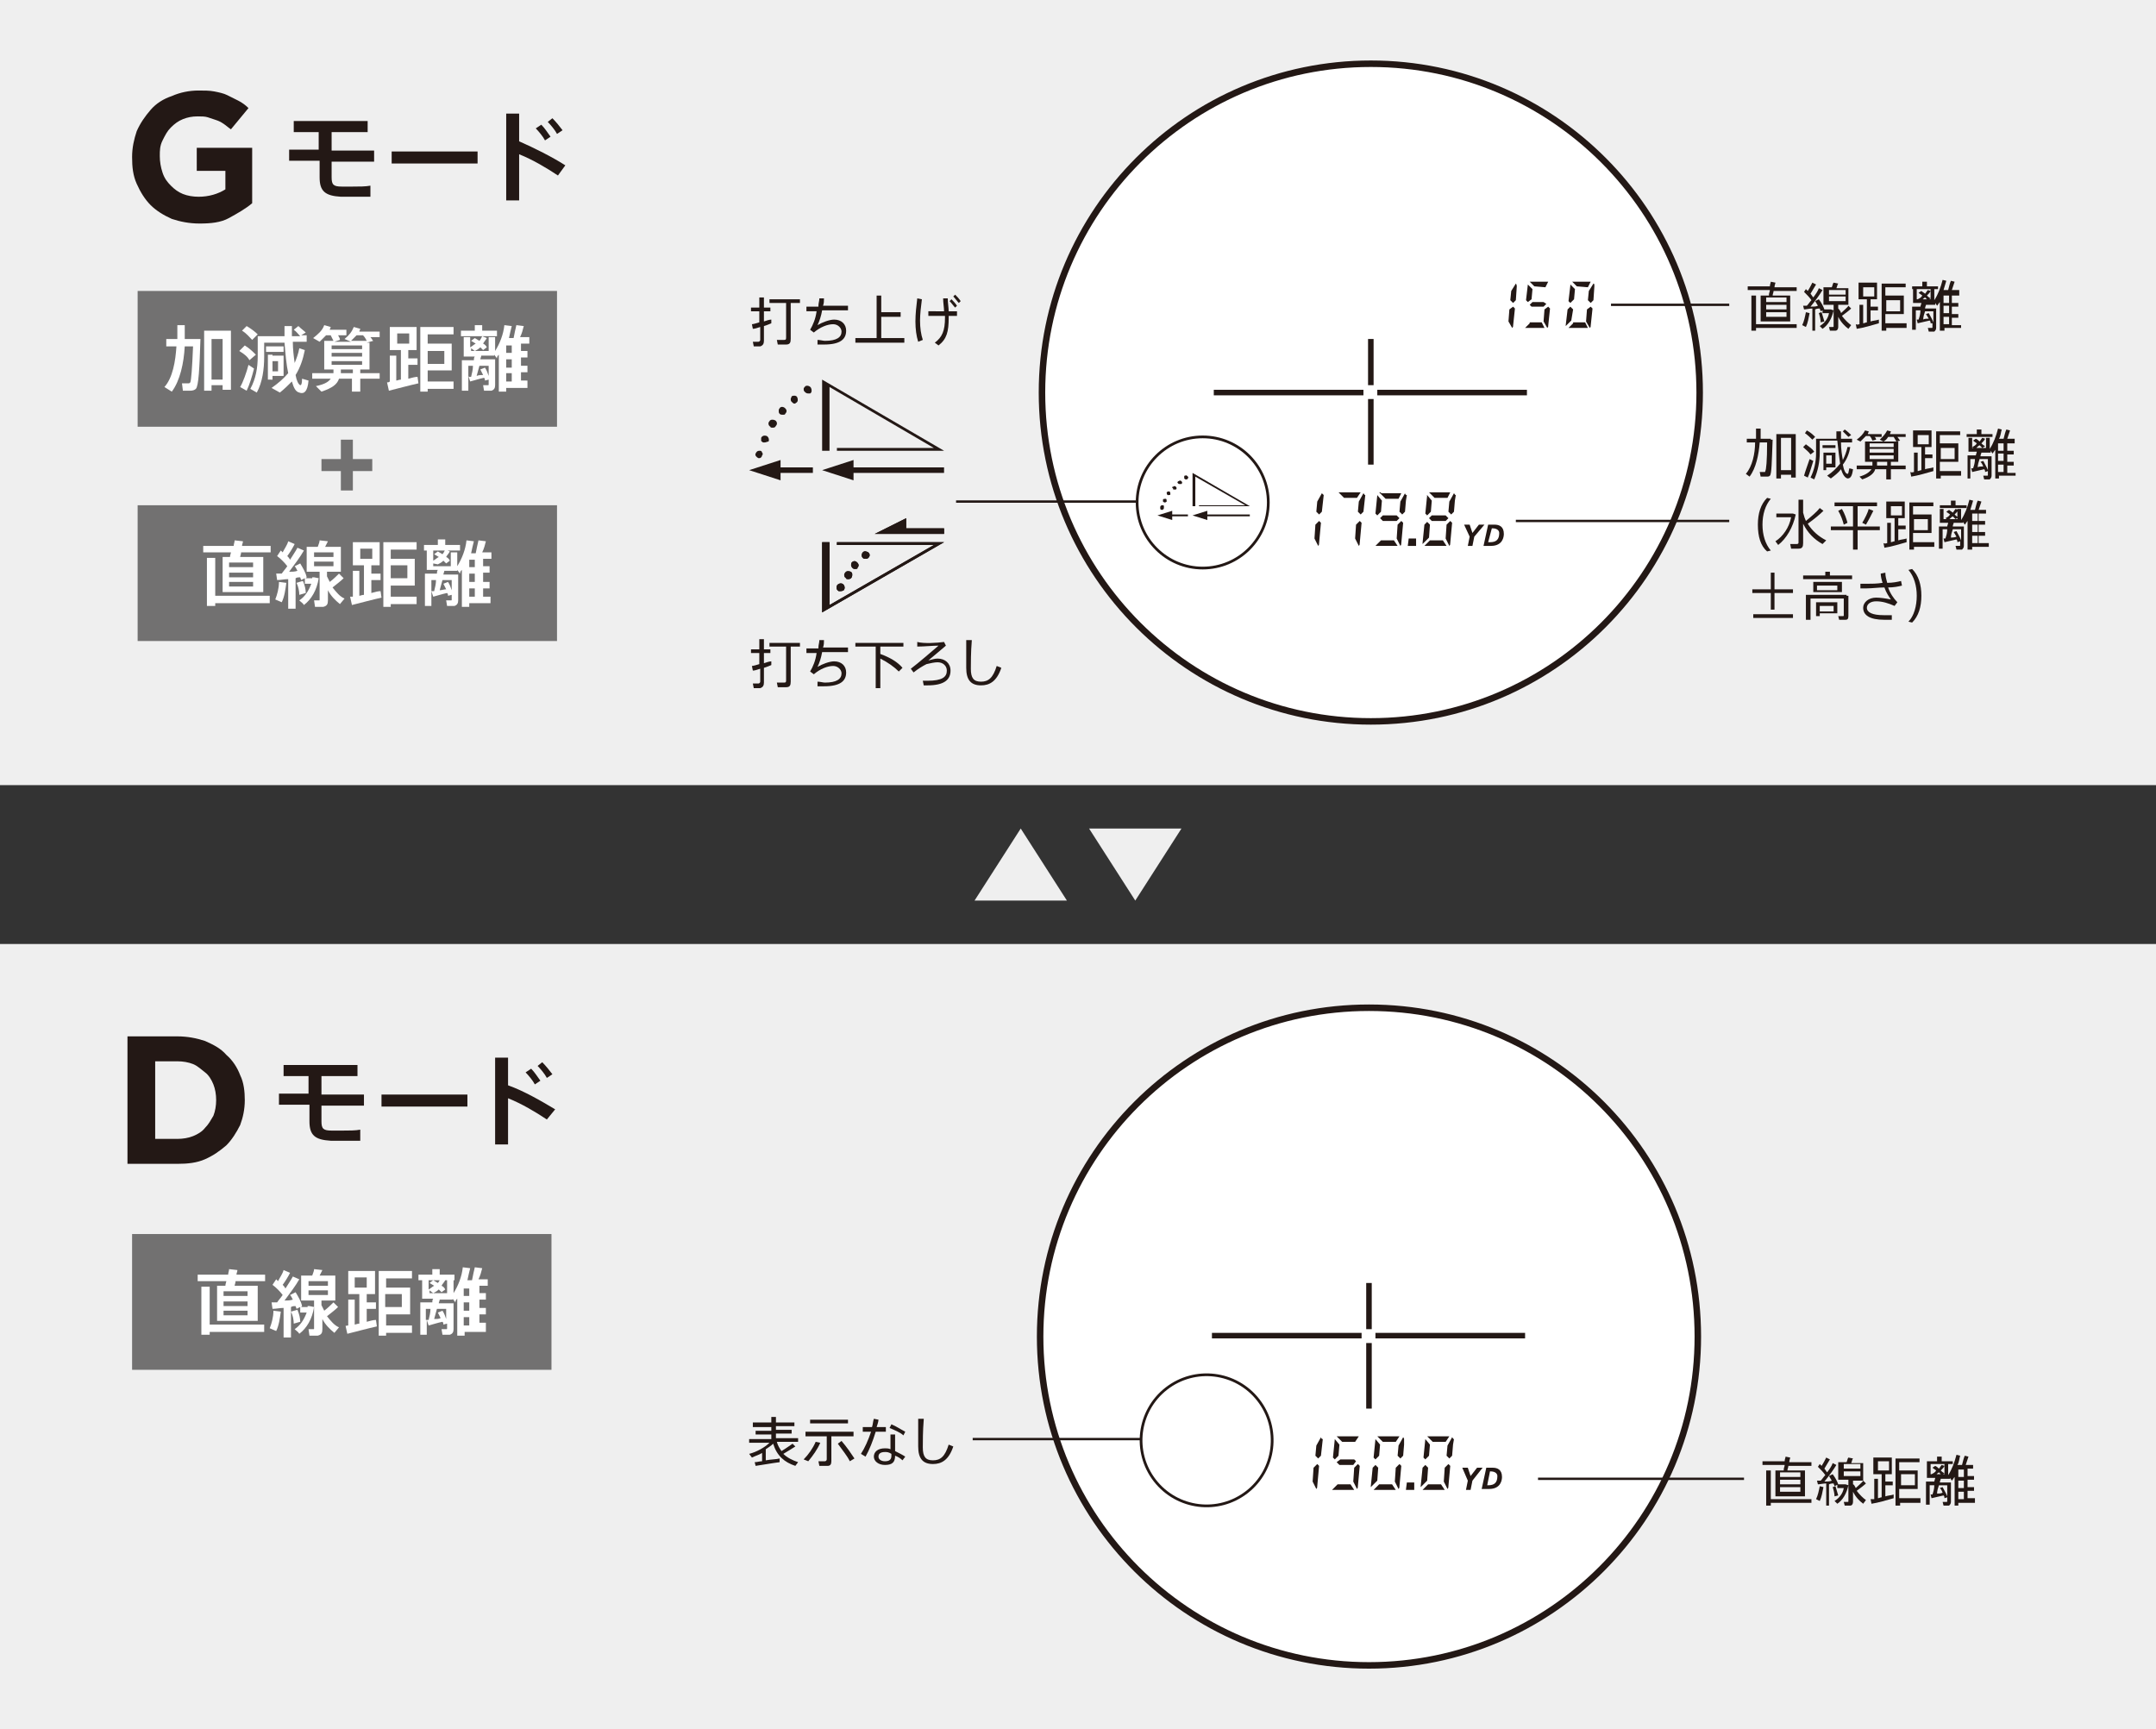 <?xml version="1.0" encoding="utf-8"?>
<!-- Generator: Adobe Illustrator 24.1.0, SVG Export Plug-In . SVG Version: 6.00 Build 0)  -->
<svg version="1.1" id="レイヤー_1" xmlns="http://www.w3.org/2000/svg" xmlns:xlink="http://www.w3.org/1999/xlink" x="0px"
	 y="0px" viewBox="0 0 233.4 187.2" style="enable-background:new 0 0 233.4 187.2;" xml:space="preserve">
<rect x="0" y="0" width="233.4" height="187.2" fill="#333333" stroke="none"/>
<style type="text/css">
	.st0{fill:#EFEFEF;}
	.st1{fill:#231815;}
	.st2{fill:#727171;}
	.st3{fill:#FFFFFF;}
	.st4{fill:none;stroke:#231815;stroke-width:0.703;}
	.st5{fill:none;stroke:#231815;stroke-width:0.256;}
	.st6{fill:none;stroke:#231815;stroke-width:0.295;}
</style>
<g>
	<polygon class="st0" points="110.5,89.7 105.5,97.5 115.5,97.5 	"/>
	<polygon class="st0" points="122.9,97.5 117.9,89.7 127.9,89.7 	"/>
</g>
<g>
	<rect y="102.2" class="st0" width="233.4" height="85"/>
	<g>
		<path class="st1" d="M13.8,112.2h5.4c1.1,0,2.1,0.2,3,0.5c0.9,0.4,1.7,0.8,2.3,1.5c0.7,0.6,1.2,1.4,1.5,2.2
			c0.4,0.8,0.5,1.8,0.5,2.7v0c0,1-0.2,1.9-0.5,2.7c-0.4,0.8-0.9,1.6-1.5,2.2c-0.7,0.6-1.4,1.1-2.3,1.5c-0.9,0.4-1.9,0.5-3,0.5h-5.4
			V112.2z M19.2,123.3c0.6,0,1.2-0.1,1.7-0.3s1-0.5,1.3-0.9c0.4-0.4,0.6-0.8,0.9-1.3c0.2-0.5,0.3-1.1,0.3-1.7v0
			c0-0.6-0.1-1.2-0.3-1.7c-0.2-0.5-0.5-1-0.9-1.3s-0.8-0.7-1.3-0.9s-1.1-0.3-1.7-0.3h-2.4v8.4H19.2z"/>
	</g>
	<g>
		<path class="st1" d="M33.4,118.5v-2h-2.7v-1.2h8v1.2h-3.9v2h4.6v1.2h-4.6v1.7c0,0.8,0.2,1,1.1,1c0.2,0,0.7,0,1.2,0
			c0.7,0,1.4,0,1.9-0.1v1.2c-0.5,0-1.3,0-2,0c-0.5,0-0.9,0-1.2,0c-1.7-0.1-2.3-0.6-2.3-2.1v0v-1.8h-3.3v-1.2H33.4z"/>
		<path class="st1" d="M50.6,118.5v1.3h-9.3v-1.3H50.6z"/>
		<path class="st1" d="M60.1,120.1l-0.9,1.1c-1.2-0.8-2.7-1.7-4.2-2.3v5h-1.4v-9.4H55v3C56.7,118.1,58.6,119.2,60.1,120.1z
			 M57.5,115.7c0.4,0.4,0.7,0.9,1,1.3l-0.6,0.4c-0.2-0.4-0.7-1-1-1.3L57.5,115.7z M58.7,115c0.4,0.4,0.8,0.9,1.1,1.3l-0.6,0.4
			c-0.2-0.4-0.7-1-1-1.3L58.7,115z"/>
	</g>
	<rect x="14.3" y="133.6" class="st2" width="45.4" height="14.7"/>
	<g>
		<path class="st3" d="M24.4,139.2c0-0.2,0.1-0.4,0.1-0.5h-3.1V138h3.3c0-0.2,0.1-0.4,0.1-0.6l0.9,0.1c0,0.2-0.1,0.3-0.1,0.5h3.1
			v0.7h-3.2c0,0.2-0.1,0.4-0.1,0.5h2.5v3.8h-4.4v-3.8H24.4z M28.6,143.5v0.7h-5.9v0.3h-0.9v-5.2h0.9v4.1H28.6z M24.2,140.3h2.6v-0.5
			h-2.6V140.3z M24.2,141.4h2.6v-0.5h-2.6V141.4z M24.2,142.4h2.6v-0.5h-2.6V142.4z"/>
		<path class="st3" d="M30.4,142c-0.1,0.7-0.2,1.5-0.5,2.1l-0.7-0.3c0.2-0.5,0.4-1.2,0.4-1.9L30.4,142z M33.3,141.4h0.1h0.1l0.5,0.1
			c-0.2,1.3-0.8,2.3-1.6,2.9c-0.1-0.2-0.3-0.3-0.5-0.5c0.6-0.4,1-1,1.3-1.8h-0.7v-0.6l-0.4,0.2c0-0.1-0.1-0.2-0.1-0.3
			c-0.2,0-0.3,0-0.5,0.1v3.3h-0.8v-3.2c-0.4,0-0.8,0.1-1.2,0.1l-0.1-0.7c0.2,0,0.3,0,0.6,0c0.2-0.3,0.4-0.5,0.6-0.8
			c-0.3-0.4-0.7-0.8-1.1-1.1l0.4-0.6c0.1,0.1,0.1,0.1,0.2,0.2c0.2-0.4,0.5-0.8,0.6-1.2l0.7,0.3c-0.2,0.4-0.5,0.9-0.8,1.3
			c0.1,0.1,0.2,0.2,0.3,0.4c0.3-0.5,0.6-0.9,0.8-1.3l0.7,0.3c-0.4,0.7-1,1.5-1.6,2.3c0.3,0,0.6,0,0.9-0.1c-0.1-0.2-0.2-0.4-0.3-0.5
			l0.6-0.3c0.3,0.5,0.6,1,0.7,1.5l-0.1,0.1H33.3z M32.2,141.8c0.2,0.5,0.3,0.9,0.3,1.3l-0.7,0.2c0-0.4-0.1-0.9-0.3-1.3
			C32.2,141.8,32.2,141.8,32.2,141.8z M35.1,141.9c0.4-0.3,0.8-0.7,1-0.9l0.5,0.5c-0.3,0.3-0.7,0.6-1.2,1c0.4,0.5,0.8,1,1.3,1.2
			l-0.5,0.6c-0.5-0.4-1-0.9-1.3-1.5v1.1c0,0.4-0.1,0.6-0.5,0.7c-0.2,0-0.6,0-0.9,0l-0.1-0.7c0.2,0,0.5,0,0.5,0c0.1,0,0.1,0,0.1-0.1
			v-3h-1.4v-2.7h1.2c0.1-0.3,0.2-0.5,0.2-0.7l0.9,0.1c-0.1,0.2-0.2,0.4-0.3,0.6h1.7v2.7h-1.5v0.5C34.9,141.5,35,141.7,35.1,141.9z
			 M33.4,139.2h2.1v-0.5h-2.1V139.2z M33.4,140.2h2.1v-0.5h-2.1V140.2z"/>
		<path class="st3" d="M37.7,143.5v-2.8h0.7v2.7c0.1,0,0.3-0.1,0.5-0.1v-3.2h-1.2v-2.5h2.9v2.5h-0.9v0.9h1v0.7h-1v1.4
			c0.4-0.1,0.7-0.2,1-0.2l0.1,0.7c-0.9,0.2-2.4,0.6-3.2,0.8l-0.2-0.9C37.4,143.6,37.5,143.5,37.7,143.5z M38.4,139.4h1.3v-1.1h-1.3
			V139.4z M44.6,143.5v0.8h-2.8v0.3h-0.8v-7h3.6v0.8h-2.8v1h2.6v2.9h-2.6v1.2H44.6z M43.5,141.5v-1.4h-1.8v1.4H43.5z"/>
		<path class="st3" d="M46.8,138v-0.6h0.8v0.6h1.6v0.6h-3.9V138H46.8z M52.6,143.5v0.7h-2.3v0.4h-0.8v-4c-0.1,0.1-0.2,0.2-0.2,0.4
			l-0.3-0.4v0.1h-1.4c0,0.1-0.1,0.3-0.1,0.4h0.9h0.3h0.4v2.8c0,0.3-0.1,0.5-0.4,0.6c-0.2,0-0.5,0-0.8,0l-0.1-0.6c0.2,0,0.4,0,0.5,0
			c0.1,0,0.1,0,0.1-0.1v-0.5l-0.4,0.1c0-0.1,0-0.2-0.1-0.3c-0.5,0.1-1.1,0.3-1.5,0.4l-0.2-0.6v1.6h-0.7v-3.5h1.3
			c0-0.1,0-0.3,0.1-0.4h-1.2v-2.1h0.7v1.1c0.2-0.1,0.4-0.3,0.6-0.4c-0.2-0.1-0.3-0.2-0.5-0.3l0.4-0.3c0.2,0.1,0.3,0.2,0.5,0.3
			c0.1-0.1,0.2-0.3,0.3-0.5l0.5,0.2c-0.1,0.2-0.3,0.4-0.4,0.6c0.2,0.1,0.3,0.2,0.4,0.4l-0.4,0.3c-0.1-0.1-0.2-0.2-0.3-0.3
			c-0.2,0.2-0.4,0.3-0.6,0.4l-0.4-0.3v0.3h1.9v-1.5h0.7v1.5c0.5-0.8,0.9-1.8,1-2.8l0.8,0.1c-0.1,0.4-0.2,0.8-0.3,1.3h0.5
			c0.1-0.5,0.2-1,0.3-1.4l0.8,0.1c-0.1,0.4-0.2,0.8-0.4,1.2h1v0.7h-0.9v0.8h0.7v0.7h-0.7v0.9h0.7v0.7h-0.7v0.9H52.6z M46.4,142.9
			c0.1-0.4,0.2-0.8,0.2-1.2h-0.5v1.2L46.4,142.9z M47.7,142.7c-0.1-0.2-0.2-0.4-0.3-0.6l0.5-0.2c0.2,0.3,0.3,0.6,0.4,0.9v-1.1h-1
			c-0.1,0.4-0.2,0.7-0.3,1.1C47.3,142.8,47.5,142.8,47.7,142.7z M50.8,140.3v-0.8h-0.6v0.8H50.8z M50.8,141.9V141h-0.6v0.9H50.8z
			 M50.8,143.5v-0.9h-0.6v0.9H50.8z"/>
	</g>
	<g>
		<path class="st3" d="M183.8,144.7c0,19.6-15.9,35.6-35.6,35.6c-19.6,0-35.6-15.9-35.6-35.6c0-19.6,15.9-35.6,35.6-35.6
			C167.9,109.1,183.8,125,183.8,144.7"/>
		<path class="st4" d="M183.8,144.7c0,19.6-15.9,35.6-35.6,35.6c-19.6,0-35.6-15.9-35.6-35.6c0-19.6,15.9-35.6,35.6-35.6
			C167.9,109.1,183.8,125,183.8,144.7z"/>
	</g>
	<rect x="131.2" y="144.3" class="st1" width="16.2" height="0.6"/>
	<rect x="148.9" y="144.3" class="st1" width="16.2" height="0.6"/>
	<rect x="147.9" y="138.9" class="st1" width="0.6" height="5"/>
	<rect x="147.9" y="145.4" class="st1" width="0.6" height="7.1"/>
	<g>
		<path class="st1" d="M161.3,159.3h0.1c0.4,0,0.7,0.2,0.7,0.5c0,0.7-0.3,1-1,1H161L161.3,159.3z M161.6,158.9h-0.7l-0.5,2.3l0,0
			h0.8c1.3,0,1.4-1,1.4-1.3C162.6,159.1,162.1,158.9,161.6,158.9"/>
	</g>
	<polygon class="st1" points="159.9,158.9 159.2,159.8 158.9,158.9 158.3,158.9 158.9,160.3 158.7,161.3 159.2,161.3 159.4,160.3 
		160.5,158.9 	"/>
	<polygon class="st1" points="145.1,158 144.7,158.3 145,158.6 146.5,158.6 146.8,158.2 146.6,158 	"/>
	<g>
		<path class="st1" d="M144.9,155.5c-0.1,0-0.1,0-0.2,0l0.6,0.6h1.4l0.4-0.6H144.9z"/>
		<path class="st1" d="M144.5,155.8C144.5,155.8,144.5,155.8,144.5,155.8l-0.2,2l0.2,0.2l0.4-0.4l0.1-1.2L144.5,155.8z"/>
		<path class="st1" d="M146.9,161.2c0.1-0.1,0.1-0.2,0.1-0.3l0.2-2.2l-0.2-0.2l-0.4,0.4l-0.1,1.5L146.9,161.2z"/>
		<path class="st1" d="M146.2,160.7h-1.4l-0.6,0.6c0.1,0,0.1,0,0.2,0h2.2L146.2,160.7z"/>
		<path class="st1" d="M151.9,155.6l-0.5,0.9l-0.1,1.1l0.3,0.3l0.3-0.3l0.1-1.2l0-0.6c0,0,0,0,0,0C152,155.8,152,155.7,151.9,155.6"
			/>
		<path class="st1" d="M149.3,155.5c-0.1,0-0.1,0-0.2,0l0.6,0.6h1.4l0.4-0.6H149.3z"/>
		<path class="st1" d="M148.9,155.8C148.9,155.8,148.9,155.8,148.9,155.8l-0.2,2l0.2,0.2l0.4-0.4l0.1-1.2L148.9,155.8z"/>
		<path class="st1" d="M151.4,161.2c0.1-0.1,0.1-0.2,0.1-0.3l0.2-2.2l-0.2-0.2l-0.4,0.4l-0.1,1.5L151.4,161.2z"/>
		<path class="st1" d="M149.1,160.3l0.1-1.4l-0.3-0.3l-0.3,0.3l-0.2,2v0c0,0,0,0.1,0,0.1L149.1,160.3z"/>
		<path class="st1" d="M150.7,160.7h-1.4l-0.6,0.6c0.1,0,0.1,0,0.2,0h2.2L150.7,160.7z"/>
		<path class="st1" d="M157.2,155.6l-0.5,0.9l-0.1,1.1l0.3,0.3l0.3-0.3l0.1-1.2l0.1-0.6c0,0,0,0,0,0
			C157.3,155.8,157.3,155.7,157.2,155.6"/>
		<path class="st1" d="M154.7,155.5c-0.1,0-0.1,0-0.2,0l0.6,0.6h1.4l0.4-0.6H154.7z"/>
		<path class="st1" d="M154.3,155.8C154.3,155.8,154.3,155.8,154.3,155.8l-0.2,2l0.2,0.2l0.4-0.4l0.1-1.2L154.3,155.8z"/>
		<path class="st1" d="M156.7,161.2c0.1-0.1,0.1-0.2,0.1-0.3l0.2-2.2l-0.2-0.2l-0.4,0.4l-0.1,1.5L156.7,161.2z"/>
		<path class="st1" d="M154.5,160.3l0.1-1.4l-0.3-0.3l-0.3,0.3l-0.2,2v0c0,0,0,0.1,0,0.1L154.5,160.3z"/>
		<path class="st1" d="M156,160.7h-1.4l-0.6,0.6c0.1,0,0.1,0,0.2,0h2.2L156,160.7z"/>
		<path class="st1" d="M143,155.6l-0.5,0.9l-0.1,1.1l0.1,0.1l0.2,0.2l0.3-0.3l0.2-1.8c0,0,0,0,0,0C143.1,155.8,143,155.7,143,155.6"
			/>
		<path class="st1" d="M142.5,161.2c0.1-0.1,0.1-0.2,0.1-0.3l0.2-2.2l-0.2-0.2l-0.4,0.4l-0.1,1.5L142.5,161.2z"/>
	</g>
	<polygon class="st1" points="152.3,160.5 152.2,161.3 153.1,161.3 153.1,160.5 	"/>
	<g>
		<path class="st1" d="M82.5,158.2v-0.9c-0.3,0.2-0.7,0.3-1.1,0.5l-0.3-0.4c0.8-0.2,1.7-0.7,2.2-1.2h-2.2v-0.4h2.4v-0.5h-1.7v-0.4
			h1.7v-0.4h-2V154h2v-0.6h0.5v0.6h2v0.4h-2v0.4h1.7v0.4h-1.7v0.5h2.4v0.4h-2.3c0.1,0.4,0.3,0.7,0.5,1c0.5-0.3,0.9-0.6,1.2-0.8
			l0.3,0.3c-0.3,0.2-0.8,0.5-1.3,0.8c0.4,0.4,1,0.7,1.6,0.9l-0.3,0.4c-1.2-0.4-2-1.1-2.4-2.4c-0.2,0.2-0.5,0.4-0.8,0.6v1.2
			c0.5-0.1,1.1-0.1,1.5-0.2l0,0.4c-0.8,0.1-1.9,0.3-2.6,0.4l-0.1-0.4C82,158.3,82.2,158.2,82.5,158.2z"/>
		<path class="st1" d="M88.8,156.2c-0.3,0.7-0.8,1.4-1.3,2l-0.5-0.2c0.5-0.5,1-1.2,1.3-1.9L88.8,156.2z M90,158.2
			c0,0.3-0.1,0.5-0.4,0.5c-0.2,0-0.6,0-0.9,0l-0.1-0.5c0.2,0,0.6,0,0.7,0c0.1,0,0.2-0.1,0.2-0.2v-2.5h-2.3v-0.5h5.2v0.5H90V158.2z
			 M91.8,153.7v0.4h-4.1v-0.4H91.8z M91.1,156c0.6,0.7,1,1.3,1.4,1.9l-0.5,0.3c-0.3-0.6-0.8-1.2-1.3-1.9L91.1,156z"/>
		<path class="st1" d="M94.4,154.5c0.1-0.3,0.1-0.6,0.2-0.9l0.5,0.1c0,0.2-0.1,0.5-0.2,0.8h1v0.5h-1.1c-0.3,1-0.7,2-1.1,2.7
			l-0.5-0.3c0.4-0.6,0.8-1.5,1.1-2.4h-0.9v-0.5H94.4z M96.9,155.4c0,0.1,0,0.4,0,0.6c0,0.4,0,0.8,0,1.1c0.4,0.2,0.8,0.4,1.1,0.6
			l-0.3,0.4c-0.2-0.2-0.5-0.4-0.8-0.5v0c0,0.7-0.3,1-1.1,1c-0.7,0-1.2-0.4-1.2-0.9c0-0.5,0.4-0.9,1.2-0.9c0.2,0,0.4,0,0.6,0.1
			c0-0.3,0-0.6,0-1c0-0.2,0-0.4,0-0.6H96.9z M95.8,157.2c-0.5,0-0.7,0.2-0.7,0.5c0,0.3,0.3,0.5,0.7,0.5c0.5,0,0.7-0.2,0.7-0.6
			c0-0.1,0-0.1,0-0.2C96.2,157.2,96,157.2,95.8,157.2z M97.8,155.4c-0.3-0.3-1-0.6-1.5-0.8l0.2-0.4c0.5,0.2,1.1,0.6,1.5,0.8
			L97.8,155.4z"/>
		<path class="st1" d="M100,153.7c-0.1,1.2-0.1,2.4-0.1,3c0,1,0.3,1.4,1.1,1.4c0.8,0,1.3-0.4,1.7-1.7l0.5,0.2
			c-0.5,1.5-1.3,1.9-2.2,1.9c-1.1,0-1.6-0.6-1.6-1.9c0-0.6,0-1.8,0-3H100z"/>
	</g>
	<g>
		<path class="st1" d="M193.1,159.1c0-0.2,0.1-0.3,0.1-0.5h-2.4v-0.4h2.4c0-0.2,0.1-0.4,0.1-0.5l0.5,0.1c0,0.1-0.1,0.3-0.1,0.5h2.4
			v0.4h-2.5c0,0.2-0.1,0.3-0.1,0.5h1.9v2.8h-3.2v-2.8H193.1z M196.1,162.3v0.4h-4.4v0.3h-0.5v-3.8h0.5v3.1H196.1z M192.7,159.9h2.2
			v-0.5h-2.2V159.9z M192.7,160.7h2.2v-0.5h-2.2V160.7z M192.7,161.5h2.2V161h-2.2V161.5z"/>
		<path class="st1" d="M198.1,163h-0.4v-2.4c-0.3,0-0.7,0.1-0.9,0.1l-0.1-0.4c0.1,0,0.3,0,0.4,0c0.2-0.2,0.3-0.4,0.5-0.6
			c-0.2-0.3-0.5-0.6-0.8-0.9l0.2-0.3c0.1,0.1,0.1,0.1,0.2,0.2c0.2-0.3,0.4-0.7,0.5-0.9l0.4,0.2c-0.2,0.3-0.4,0.7-0.6,1
			c0.1,0.1,0.2,0.3,0.3,0.4c0.3-0.4,0.5-0.7,0.6-1l0.4,0.2c-0.3,0.5-0.8,1.2-1.3,1.8c0.3,0,0.6,0,0.8-0.1c-0.1-0.2-0.2-0.3-0.3-0.5
			l0.4-0.2c0.3,0.4,0.5,0.8,0.6,1.1l-0.4,0.2c0-0.1-0.1-0.2-0.1-0.3c-0.1,0-0.3,0-0.5,0.1V163z M197.4,161c-0.1,0.5-0.2,1.1-0.4,1.5
			l-0.4-0.2c0.2-0.4,0.3-0.9,0.4-1.4L197.4,161z M198.7,160.9c0.1,0.3,0.2,0.7,0.3,1l-0.4,0.1c0-0.3-0.1-0.7-0.2-1
			C198.7,160.9,198.7,160.9,198.7,160.9z M199.7,160.7L199.7,160.7h0.1l0.3,0.1c-0.2,0.9-0.6,1.6-1.2,2c-0.1-0.1-0.2-0.2-0.3-0.3
			c0.5-0.3,0.9-0.8,1-1.4h-0.7v-0.4H199.7z M200.9,161.1c0.3-0.3,0.7-0.6,0.8-0.8l0.3,0.3c-0.2,0.2-0.6,0.5-1,0.8
			c0.3,0.4,0.7,0.8,1,1l-0.3,0.4c-0.4-0.3-0.8-0.7-1.1-1.3v1.1c0,0.2-0.1,0.4-0.3,0.4c-0.1,0-0.4,0-0.6,0l-0.1-0.4
			c0.1,0,0.4,0,0.4,0c0.1,0,0.1,0,0.1-0.1v-2.3h-1.1v-1.9h0.9c0.1-0.2,0.1-0.4,0.2-0.5l0.5,0.1c-0.1,0.1-0.1,0.3-0.2,0.5h1.3v1.9
			h-1.1v0.4C200.7,160.7,200.8,160.9,200.9,161.1z M199.6,159h1.8v-0.5h-1.8V159z M199.6,159.8h1.8v-0.5h-1.8V159.8z"/>
		<path class="st1" d="M202.9,162.3v-2.2h0.4v2.1c0.1,0,0.3-0.1,0.4-0.1v-2.5h-0.9v-1.8h2v1.8h-0.7v0.8h0.8v0.4h-0.8v1.2
			c0.3-0.1,0.6-0.1,0.9-0.2l0,0.4c-0.7,0.2-1.7,0.5-2.4,0.6l-0.1-0.5C202.7,162.3,202.8,162.3,202.9,162.3z M203.3,159.2h1.2v-1
			h-1.2V159.2z M207.9,162.3v0.4h-2.2v0.3h-0.5v-5.1h2.6v0.4h-2.2v0.9h2v2h-2v1H207.9z M207.3,160.8v-1.2h-1.5v1.2H207.3z"/>
		<path class="st1" d="M209.7,158.2v-0.5h0.5v0.5h1.2v0.3h-2.8v-0.3H209.7z M213.8,162.3v0.4H212v0.3h-0.4v-3.1
			c-0.1,0.1-0.2,0.3-0.3,0.4l-0.2-0.3v0.1h-1c0,0.1-0.1,0.2-0.1,0.4h0.8h0.2h0.2v2.1c0,0.2-0.1,0.3-0.2,0.4c-0.1,0-0.4,0-0.6,0
			l-0.1-0.4c0.1,0,0.3,0,0.4,0c0.1,0,0.1,0,0.1-0.1v-0.4l-0.3,0.1c0-0.1,0-0.2-0.1-0.3c-0.4,0.1-0.9,0.2-1.3,0.3l-0.1-0.4
			c0.1,0,0.1,0,0.2,0c0.1-0.3,0.2-0.6,0.2-1h-0.5v2.1h-0.4v-2.5h0.9c0-0.1,0.1-0.3,0.1-0.4h-0.9v-1.5h0.4v1.1h1.5v-1.1h0.4v1.2
			c0.4-0.6,0.7-1.4,0.9-2.2l0.4,0.1c-0.1,0.3-0.1,0.7-0.3,1h0.5c0.1-0.4,0.2-0.8,0.3-1l0.4,0.1c-0.1,0.3-0.2,0.6-0.3,0.9h0.8v0.4
			H213v0.8h0.7v0.4H213v0.8h0.7v0.4H213v0.8H213.8z M209.5,158.7c0.2,0.1,0.3,0.2,0.4,0.3c0.1-0.1,0.2-0.3,0.3-0.4l0.3,0.1
			c-0.1,0.2-0.2,0.3-0.4,0.5c0.1,0.1,0.2,0.2,0.4,0.3l-0.3,0.2c-0.1-0.1-0.2-0.2-0.3-0.3c-0.2,0.1-0.3,0.3-0.5,0.4l-0.3-0.2
			c0.2-0.1,0.4-0.2,0.5-0.4c-0.1-0.1-0.3-0.2-0.4-0.3L209.5,158.7z M210.3,161.6c-0.1-0.2-0.1-0.3-0.3-0.5l0.3-0.1
			c0.2,0.4,0.4,0.7,0.5,1v-1.2h-0.9c-0.1,0.3-0.2,0.6-0.2,0.9C209.9,161.7,210.1,161.7,210.3,161.6z M212.6,159.9v-0.8H212v0.8
			H212.6z M212.6,161.1v-0.8H212v0.8H212.6z M212.6,162.3v-0.8H212v0.8H212.6z"/>
	</g>
	<line class="st5" x1="166.5" y1="160.1" x2="188.8" y2="160.1"/>
	<g>
		
			<ellipse transform="matrix(0.788 -0.615 0.615 0.788 -68.246 113.466)" class="st6" cx="130.7" cy="155.9" rx="7.1" ry="7.1"/>
	</g>
	<line class="st5" x1="123.5" y1="155.8" x2="105.3" y2="155.8"/>
</g>
<g>
	<rect x="0" class="st0" width="233.4" height="85"/>
	<g>
		<path class="st1" d="M21.6,24.2c-1.1,0-2.1-0.2-3-0.5c-0.9-0.4-1.7-0.9-2.3-1.5c-0.6-0.6-1.1-1.4-1.5-2.3
			c-0.4-0.9-0.5-1.8-0.5-2.9v0c0-1,0.2-1.9,0.5-2.8c0.4-0.9,0.9-1.6,1.5-2.3s1.4-1.2,2.3-1.5c0.9-0.4,1.9-0.6,2.9-0.6
			c0.6,0,1.2,0,1.7,0.1c0.5,0.1,1,0.2,1.4,0.4s0.8,0.4,1.2,0.6c0.4,0.2,0.8,0.5,1.1,0.8l-1.9,2.3c-0.3-0.2-0.5-0.4-0.8-0.6
			c-0.3-0.2-0.5-0.3-0.8-0.4c-0.3-0.1-0.6-0.2-0.9-0.3c-0.3-0.1-0.7-0.1-1.1-0.1c-0.6,0-1.1,0.1-1.6,0.3c-0.5,0.2-0.9,0.5-1.3,0.9
			s-0.6,0.8-0.9,1.4s-0.3,1.1-0.3,1.7v0c0,0.6,0.1,1.2,0.3,1.8s0.5,1,0.9,1.4s0.8,0.7,1.3,0.9c0.5,0.2,1.1,0.3,1.7,0.3
			c1.1,0,2.1-0.3,2.9-0.8v-2h-3.1V16h6v6c-0.7,0.6-1.6,1.1-2.5,1.6S22.8,24.2,21.6,24.2z"/>
	</g>
	<g>
		<path class="st1" d="M34.5,16.3v-2h-2.7v-1.2h8v1.2h-3.9v2h4.6v1.2h-4.6v1.7c0,0.8,0.2,1,1.1,1c0.2,0,0.7,0,1.2,0
			c0.7,0,1.4,0,1.9-0.1v1.2c-0.5,0-1.3,0-2,0c-0.5,0-0.9,0-1.2,0c-1.7-0.1-2.3-0.6-2.3-2.1v0v-1.8h-3.3v-1.2H34.5z"/>
		<path class="st1" d="M51.7,16.4v1.3h-9.3v-1.3H51.7z"/>
		<path class="st1" d="M61.2,17.9L60.4,19c-1.2-0.8-2.7-1.7-4.2-2.3v5h-1.4v-9.4h1.4v3C57.8,16,59.8,17,61.2,17.9z M58.6,13.5
			c0.4,0.4,0.7,0.9,1,1.3L59,15.2c-0.2-0.4-0.7-1-1-1.3L58.6,13.5z M59.8,12.8c0.4,0.4,0.8,0.9,1.1,1.3l-0.6,0.4
			c-0.2-0.4-0.7-1-1-1.3L59.8,12.8z"/>
	</g>
	<rect x="14.9" y="31.5" class="st2" width="45.4" height="14.7"/>
	<g>
		<path class="st3" d="M21.3,36.7h0.4c-0.1,3.2-0.2,5.1-0.5,5.4c-0.1,0.1-0.3,0.2-0.6,0.2c-0.2,0-0.6,0-0.8,0l-0.1-0.8
			c0.2,0,0.5,0,0.7,0c0.1,0,0.1,0,0.2-0.1c0.1-0.2,0.2-1.5,0.3-3.9H20c-0.1,1.8-0.5,3.7-1.4,4.9l-0.8-0.5c0.9-1,1.2-2.8,1.3-4.4H18
			v-0.8h1.2c0-0.5,0-1,0-1.5l0.8,0c0,0.5,0,1,0,1.5h0.9H21.3z M22.9,41.8v0.5h-0.8v-6.5H25v6.4h-0.9v-0.5H22.9z M24.1,41.1v-4.4
			h-1.2v4.4H24.1z"/>
		<path class="st3" d="M26.5,37.4c0.5,0.3,0.9,0.7,1.2,1L27,39c-0.2-0.4-0.6-0.7-1.1-1L26.5,37.4z M26.9,39.5l0.6,0.4
			c-0.2,0.8-0.5,1.8-0.8,2.4L26,41.9C26.3,41.4,26.7,40.3,26.9,39.5z M26.7,35.3c0.5,0.3,0.9,0.6,1.2,0.9l-0.6,0.6
			c-0.3-0.3-0.6-0.7-1.1-1L26.7,35.3z M33,37.9c-0.2,1-0.5,1.9-1,2.7c0.1,0.6,0.3,1,0.5,1.1c0.1,0,0.2-0.1,0.2-0.7l0.7,0.2
			c-0.1,1.2-0.5,1.5-1,1.3c-0.4-0.1-0.6-0.5-0.8-1.2c-0.4,0.4-0.8,0.8-1.3,1.2L29.4,42c0.7-0.5,1.3-1,1.8-1.6
			c-0.2-0.9-0.3-2.1-0.4-3.3h-2.2v1.5c0,1.4-0.2,2.8-0.8,3.9l-0.7-0.4c0.6-1.1,0.8-2.3,0.8-3.5v-2.2h0.4h0.3h2.2c0-0.4,0-0.7,0-1.1
			h0.8c0,0.4,0,0.7,0,1.1h0.9c-0.2-0.2-0.4-0.5-0.7-0.7l0.5-0.4c0.3,0.3,0.6,0.5,0.8,0.7l-0.5,0.3h0.6V37h-1.5
			c0,0.8,0.1,1.6,0.2,2.3c0.2-0.5,0.4-1,0.5-1.6L33,37.9z M30.7,37.5v0.6h-1.9v-0.6H30.7z M29.5,38.5h1.2v2.2h-1.2v0.4H29v-2.7h0.3
			H29.5z M30.1,40.2v-1.1h-0.6v1.1H30.1z"/>
		<path class="st3" d="M36.1,40.4V40h-1v-3.1h1c-0.1-0.2-0.2-0.4-0.3-0.6h-0.5c-0.2,0.2-0.5,0.5-0.7,0.7l-0.7-0.4
			c0.5-0.4,1-0.8,1.2-1.4l0.7,0.2c0,0.1-0.1,0.2-0.1,0.3h1.8v0.6h-0.9c0.1,0.2,0.2,0.3,0.2,0.5l-0.6,0.2H38l-0.7-0.3
			c0.5-0.4,0.8-0.8,1-1.3l0.7,0.2c0,0.1-0.1,0.2-0.1,0.3h2.2v0.6h-1c0.1,0.1,0.2,0.3,0.3,0.4l-0.7,0.2H40V40h-1v0.4h2.1V41H39v1.4
			h-0.9V41h-1.4c-0.2,0.6-0.7,1-1.9,1.4l-0.6-0.6c1-0.2,1.4-0.5,1.6-0.8h-2v-0.6H36.1z M35.9,37.8h3.3v-0.4h-3.3V37.8z M35.9,38.6
			h3.3v-0.4h-3.3V38.6z M35.9,39.5h3.3v-0.4h-3.3V39.5z M38.2,40.4V40h-1.3v0.4H38.2z M39.7,36.9c-0.1-0.2-0.2-0.4-0.4-0.6h-0.7
			c-0.2,0.2-0.4,0.4-0.6,0.6H39.7z"/>
		<path class="st3" d="M42.2,41.3v-2.8h0.7v2.7c0.1,0,0.3-0.1,0.5-0.1v-3.2h-1.2v-2.5h2.9v2.5h-0.9v0.9h1v0.7h-1V41
			c0.4-0.1,0.7-0.2,1-0.2l0.1,0.7c-0.9,0.2-2.4,0.6-3.2,0.8l-0.2-0.9C42,41.4,42.1,41.4,42.2,41.3z M43,37.2h1.3v-1.1H43V37.2z
			 M49.1,41.3v0.8h-2.8v0.3h-0.8v-7h3.6v0.8h-2.8v1h2.6v2.9h-2.6v1.2H49.1z M48.1,39.4V38h-1.8v1.4H48.1z"/>
		<path class="st3" d="M51.4,35.8v-0.6h0.8v0.6h1.6v0.6h-3.9v-0.6H51.4z M57.1,41.3v0.7h-2.3v0.4H54v-4c-0.1,0.1-0.2,0.2-0.2,0.4
			l-0.3-0.4v0.1h-1.4c0,0.1-0.1,0.3-0.1,0.4h0.9h0.3h0.4v2.8c0,0.3-0.1,0.5-0.4,0.6c-0.2,0-0.5,0-0.8,0l-0.1-0.6c0.2,0,0.4,0,0.5,0
			c0.1,0,0.1,0,0.1-0.1v-0.5l-0.4,0.1c0-0.1,0-0.2-0.1-0.3c-0.5,0.1-1.1,0.3-1.5,0.4l-0.2-0.6v1.6H50V39h1.3c0-0.1,0-0.3,0.1-0.4
			h-1.2v-2.1h0.7v1.1c0.2-0.1,0.4-0.3,0.6-0.4c-0.2-0.1-0.3-0.2-0.5-0.3l0.4-0.3c0.2,0.1,0.3,0.2,0.5,0.3c0.1-0.1,0.2-0.3,0.3-0.5
			l0.5,0.2c-0.1,0.2-0.3,0.4-0.4,0.6c0.2,0.1,0.3,0.2,0.4,0.4l-0.4,0.3c-0.1-0.1-0.2-0.2-0.3-0.3c-0.2,0.2-0.4,0.3-0.6,0.4l-0.4-0.3
			V38h1.9v-1.5h0.7V38c0.5-0.8,0.9-1.8,1-2.8l0.8,0.1c-0.1,0.4-0.2,0.8-0.3,1.3h0.5c0.1-0.5,0.2-1,0.3-1.4l0.8,0.1
			c-0.1,0.4-0.2,0.8-0.4,1.2h1v0.7h-0.9v0.8h0.7v0.7h-0.7v0.9h0.7v0.7h-0.7v0.9H57.1z M51,40.8c0.1-0.4,0.2-0.8,0.2-1.2h-0.5v1.2
			L51,40.8z M52.3,40.6c-0.1-0.2-0.2-0.4-0.3-0.6l0.5-0.2c0.2,0.3,0.3,0.6,0.4,0.9v-1.1h-1c-0.1,0.4-0.2,0.7-0.3,1.1
			C51.8,40.6,52.1,40.6,52.3,40.6z M55.4,38.2v-0.8h-0.6v0.8H55.4z M55.4,39.8v-0.9h-0.6v0.9H55.4z M55.4,41.3v-0.9h-0.6v0.9H55.4z"
			/>
	</g>
	<rect x="14.9" y="54.7" class="st2" width="45.4" height="14.7"/>
	<g>
		<path class="st3" d="M24.9,60.3c0-0.2,0.1-0.4,0.1-0.5H22v-0.7h3.3c0-0.2,0.1-0.4,0.1-0.6l0.9,0.1c0,0.2-0.1,0.3-0.1,0.5h3.1v0.7
			h-3.2c0,0.2-0.1,0.4-0.1,0.5h2.5v3.8h-4.4v-3.8H24.9z M29.2,64.6v0.7h-5.9v0.3h-0.9v-5.2h0.9v4.1H29.2z M24.8,61.4h2.6v-0.5h-2.6
			V61.4z M24.8,62.5h2.6V62h-2.6V62.5z M24.8,63.5h2.6V63h-2.6V63.5z"/>
		<path class="st3" d="M31,63.1c-0.1,0.7-0.2,1.5-0.5,2.1l-0.7-0.3c0.2-0.5,0.4-1.2,0.4-1.9L31,63.1z M33.8,62.5H34H34l0.5,0.1
			c-0.2,1.3-0.8,2.3-1.6,2.9c-0.1-0.2-0.3-0.3-0.5-0.5c0.6-0.4,1-1,1.3-1.8H33v-0.6l-0.4,0.2c0-0.1-0.1-0.2-0.1-0.3
			c-0.2,0-0.3,0-0.5,0.1v3.3h-0.8v-3.2c-0.4,0-0.8,0.1-1.2,0.1l-0.1-0.7c0.2,0,0.3,0,0.6,0c0.2-0.3,0.4-0.5,0.6-0.8
			c-0.3-0.4-0.7-0.8-1.1-1.1l0.4-0.6c0.1,0.1,0.1,0.1,0.2,0.2c0.2-0.4,0.5-0.8,0.6-1.2l0.7,0.3c-0.2,0.4-0.5,0.9-0.8,1.3
			c0.1,0.1,0.2,0.2,0.3,0.4c0.3-0.5,0.6-0.9,0.8-1.3l0.7,0.3c-0.4,0.7-1,1.5-1.6,2.3c0.3,0,0.6,0,0.9-0.1c-0.1-0.2-0.2-0.4-0.3-0.5
			l0.6-0.3c0.3,0.5,0.6,1,0.7,1.5l-0.1,0.1H33.8z M32.8,62.9c0.2,0.5,0.3,0.9,0.3,1.3l-0.7,0.2c0-0.4-0.1-0.9-0.3-1.3
			C32.7,62.9,32.8,62.9,32.8,62.9z M35.7,63c0.4-0.3,0.8-0.7,1-0.9l0.5,0.5c-0.3,0.3-0.7,0.6-1.2,1c0.4,0.5,0.8,1,1.3,1.2l-0.5,0.6
			c-0.5-0.4-1-0.9-1.3-1.5V65c0,0.4-0.1,0.6-0.5,0.7c-0.2,0-0.6,0-0.9,0L34,65c0.2,0,0.5,0,0.5,0c0.1,0,0.1,0,0.1-0.1v-3h-1.4v-2.7
			h1.2c0.1-0.3,0.2-0.5,0.2-0.7l0.9,0.1c-0.1,0.2-0.2,0.4-0.3,0.6h1.7v2.7h-1.5v0.5C35.5,62.6,35.6,62.8,35.7,63z M34,60.3h2.1v-0.5
			H34V60.3z M34,61.3h2.1v-0.5H34V61.3z"/>
		<path class="st3" d="M38.2,64.6v-2.8h0.7v2.7c0.1,0,0.3-0.1,0.5-0.1v-3.2h-1.2v-2.5h2.9v2.5h-0.9v0.9h1v0.7h-1v1.4
			c0.4-0.1,0.7-0.2,1-0.2l0.1,0.7c-0.9,0.2-2.4,0.6-3.2,0.8l-0.2-0.9C38,64.6,38.1,64.6,38.2,64.6z M39,60.5h1.3v-1.1H39V60.5z
			 M45.1,64.6v0.8h-2.8v0.3h-0.8v-7h3.6v0.8h-2.8v1h2.6v2.9h-2.6v1.2H45.1z M44.1,62.6v-1.4h-1.8v1.4H44.1z"/>
		<path class="st3" d="M47.4,59v-0.6h0.8V59h1.6v0.6h-3.9V59H47.4z M53.1,64.6v0.7h-2.3v0.4H50v-4c-0.1,0.1-0.2,0.2-0.2,0.4
			l-0.3-0.4v0.1h-1.4c0,0.1-0.1,0.3-0.1,0.4h0.9h0.3h0.4v2.8c0,0.3-0.1,0.5-0.4,0.6c-0.2,0-0.5,0-0.8,0L48.3,65c0.2,0,0.4,0,0.5,0
			c0.1,0,0.1,0,0.1-0.1v-0.5l-0.4,0.1c0-0.1,0-0.2-0.1-0.3c-0.5,0.1-1.1,0.3-1.5,0.4l-0.2-0.6v1.6h-0.7v-3.5h1.3
			c0-0.1,0-0.3,0.1-0.4h-1.2v-2.1h0.7v1.1c0.2-0.1,0.4-0.3,0.6-0.4c-0.2-0.1-0.3-0.2-0.5-0.3l0.4-0.3c0.2,0.1,0.3,0.2,0.5,0.3
			c0.1-0.1,0.2-0.3,0.3-0.5l0.5,0.2c-0.1,0.2-0.3,0.4-0.4,0.6c0.2,0.1,0.3,0.2,0.4,0.4l-0.4,0.3c-0.1-0.1-0.2-0.2-0.3-0.3
			c-0.2,0.2-0.4,0.3-0.6,0.4L46.9,61v0.3h1.9v-1.5h0.7v1.5c0.5-0.8,0.9-1.8,1-2.8l0.8,0.1c-0.1,0.4-0.2,0.8-0.3,1.3h0.5
			c0.1-0.5,0.2-1,0.3-1.4l0.8,0.1c-0.1,0.4-0.2,0.8-0.4,1.2h1v0.7h-0.9v0.8h0.7v0.7h-0.7V63h0.7v0.7h-0.7v0.9H53.1z M47,64
			c0.1-0.4,0.2-0.8,0.2-1.2h-0.5v1.2L47,64z M48.3,63.8c-0.1-0.2-0.2-0.4-0.3-0.6l0.5-0.2c0.2,0.3,0.3,0.6,0.4,0.9v-1.1h-1
			c-0.1,0.4-0.2,0.7-0.3,1.1C47.8,63.9,48.1,63.8,48.3,63.8z M51.4,61.4v-0.8h-0.6v0.8H51.4z M51.4,63v-0.9h-0.6V63H51.4z
			 M51.4,64.6v-0.9h-0.6v0.9H51.4z"/>
	</g>
	<g>
		<path class="st2" d="M36.9,51h-2.1v-1.3h2.1v-2.1h1.3v2.1h2.1V51h-2.1v2.1h-1.3V51z"/>
	</g>
	<g>
		<path class="st3" d="M184,42.5c0,19.6-15.9,35.6-35.6,35.6c-19.6,0-35.6-15.9-35.6-35.6c0-19.6,15.9-35.6,35.6-35.6
			C168.1,6.9,184,22.9,184,42.5"/>
		<path class="st4" d="M184,42.5c0,19.6-15.9,35.6-35.6,35.6c-19.6,0-35.6-15.9-35.6-35.6c0-19.6,15.9-35.6,35.6-35.6
			C168.1,6.9,184,22.9,184,42.5z"/>
	</g>
	<rect x="131.4" y="42.2" class="st1" width="16.2" height="0.6"/>
	<rect x="149.1" y="42.2" class="st1" width="16.2" height="0.6"/>
	<rect x="148.1" y="36.7" class="st1" width="0.6" height="5"/>
	<rect x="148.1" y="43.2" class="st1" width="0.6" height="7.1"/>
	<g>
		<path class="st1" d="M164.1,30.7L164.1,30.7l-0.5,0.8l-0.1,1l0.3,0.3l0.3-0.3l0.1-1.5v0C164.2,30.8,164.1,30.7,164.1,30.7"/>
		<path class="st1" d="M163.4,33.5l-0.1,1.3l0.4,0.7l0,0c0.1-0.1,0.1-0.1,0.1-0.2l0.2-1.9l0,0l-0.2-0.2L163.4,33.5z"/>
		<path class="st1" d="M172.5,30.7L172.5,30.7l-0.5,0.8l-0.1,1l0.3,0.3l0.3-0.3l0.1-1.5c0,0,0,0,0,0v0
			C172.6,30.8,172.6,30.7,172.5,30.7"/>
		<path class="st1" d="M171.9,31.1l0.3-0.6h-1.9c-0.1,0-0.1,0-0.1,0l0,0l0.5,0.5L171.9,31.1z"/>
		<path class="st1" d="M170.4,32.4l0.1-1.1l-0.5-0.5l0,0l0,0c0,0,0,0,0,0.1l-0.2,1.7l0.2,0.2L170.4,32.4z"/>
		<path class="st1" d="M171.8,33.5l-0.1,1.3l0.4,0.7l0,0c0.1-0.1,0.1-0.1,0.1-0.2l0.2-1.9v0l-0.2-0.2L171.8,33.5z"/>
		<path class="st1" d="M170.3,33.5L170.3,33.5l-0.3-0.3l-0.3,0.3l-0.2,1.7c0,0,0,0,0,0c0,0,0,0.1,0,0.1l0,0l0.6-0.6L170.3,33.5z"/>
		<path class="st1" d="M170.3,35l-0.5,0.5l0,0c0,0,0.1,0,0.2,0h1.9l-0.3-0.6H170.3z"/>
	</g>
	<polygon class="st1" points="165.6,33 165.8,33.2 167.1,33.2 167.4,32.9 167.1,32.7 165.9,32.7 	"/>
	<g>
		<path class="st1" d="M167.3,31.1l0.3-0.6h-1.9c-0.1,0-0.1,0-0.1,0l0,0l0.5,0.5L167.3,31.1z"/>
		<path class="st1" d="M165.8,32.4l0.1-1.1l-0.5-0.5l0,0c0,0,0,0,0,0l-0.2,1.7l0,0l0.2,0.2L165.8,32.4z"/>
		<path class="st1" d="M167.2,33.5l-0.1,1.3l0.4,0.7l0,0c0.1-0.1,0.1-0.1,0.1-0.2l0.2-1.9l0,0l-0.2-0.2L167.2,33.5z"/>
		<path class="st1" d="M165.6,35l-0.5,0.5l0,0c0.1,0,0.1,0,0.2,0h1.9l-0.3-0.6H165.6z"/>
	</g>
	<polygon class="st1" points="135.3,55.9 130.7,55.9 130.7,56.3 129.1,55.8 130.7,55.3 130.7,55.7 135.3,55.7 	"/>
	<polygon class="st1" points="128.6,55.9 126.9,55.9 126.9,56.3 125.3,55.8 126.9,55.3 126.9,55.7 128.6,55.7 	"/>
	<polygon class="st1" points="129.4,54.8 129.4,51.6 134.8,54.7 129.8,54.7 129.8,54.8 135.3,54.8 129.1,51.2 129.1,54.8 	"/>
	<g>
		<path class="st1" d="M128.4,51.9c-0.1,0-0.1,0-0.2-0.1c0,0,0-0.1,0-0.2c0-0.1,0-0.1,0.1-0.1c0.1-0.1,0.2,0,0.3,0.1
			c0.1,0.1,0,0.2-0.1,0.3C128.4,51.9,128.4,51.9,128.4,51.9 M127.7,52.4c-0.1,0-0.1,0-0.2-0.1c0,0-0.1-0.1,0-0.1
			c0-0.1,0-0.1,0.1-0.1c0.1-0.1,0.2-0.1,0.3,0c0.1,0.1,0.1,0.2,0,0.3c0,0,0,0,0,0C127.7,52.4,127.7,52.4,127.7,52.4 M127.1,53
			c-0.1,0-0.1,0-0.1-0.1c0,0-0.1-0.1-0.1-0.1c0-0.1,0-0.1,0.1-0.1c0.1-0.1,0.2-0.1,0.3,0c0.1,0.1,0.1,0.2,0,0.3
			C127.2,53,127.1,53,127.1,53 M126.5,53.6c0,0-0.1,0-0.1,0c-0.1-0.1-0.1-0.2-0.1-0.3c0.1-0.1,0.2-0.1,0.3-0.1
			c0.1,0.1,0.1,0.2,0.1,0.3C126.7,53.6,126.6,53.6,126.5,53.6 M126.1,54.4C126.1,54.4,126.1,54.4,126.1,54.4c-0.1,0-0.2-0.1-0.2-0.1
			c0,0,0-0.1,0-0.2c0-0.1,0.2-0.1,0.3-0.1c0.1,0,0.1,0.2,0.1,0.3C126.3,54.3,126.2,54.4,126.1,54.4 M125.8,55.2
			C125.8,55.2,125.8,55.2,125.8,55.2c-0.2,0-0.2-0.1-0.2-0.3c0-0.1,0.1-0.2,0.2-0.2c0,0,0,0,0.1,0c0,0,0.1,0,0.1,0.1
			c0,0,0,0.1,0,0.2C126,55.1,125.9,55.2,125.8,55.2"/>
		<path class="st1" d="M161.5,57.2h0.1c0.4,0,0.7,0.2,0.7,0.5c0,0.7-0.3,1-1,1h-0.2L161.5,57.2z M161.8,56.8h-0.7l-0.5,2.3l0,0h0.8
			c1.3,0,1.4-1,1.4-1.3C162.8,57,162.3,56.8,161.8,56.8"/>
	</g>
	<polygon class="st1" points="160.1,56.8 159.4,57.7 159.1,56.8 158.5,56.8 159.1,58.1 158.9,59.1 159.4,59.1 159.6,58.1 
		160.7,56.8 	"/>
	<g>
		<path class="st1" d="M147.6,53.4l-0.5,0.9l-0.1,1.1l0.3,0.3l0.3-0.3l0.2-1.8c0,0,0,0,0,0C147.7,53.6,147.7,53.5,147.6,53.4"/>
		<path class="st1" d="M145.1,53.3c-0.1,0-0.1,0-0.2,0l0.6,0.6h1.4l0.4-0.6H145.1z"/>
		<path class="st1" d="M147.1,59.1c0.1-0.1,0.1-0.2,0.1-0.3l0.2-2.2l-0.2-0.2l-0.4,0.4l-0.1,1.5L147.1,59.1z"/>
	</g>
	<polygon class="st1" points="149.7,55.8 149.4,56.1 149.7,56.4 151.2,56.4 151.5,56.1 151.2,55.8 	"/>
	<g>
		<path class="st1" d="M152.1,53.4l-0.5,0.9l-0.1,1.1l0.3,0.3l0.3-0.3l0.1-1.2l0.1-0.6c0,0,0,0,0,0
			C152.2,53.6,152.1,53.5,152.1,53.4"/>
		<path class="st1" d="M149.5,53.3c-0.1,0-0.1,0-0.2,0L150,54h1.4l0.3-0.6H149.5z"/>
		<path class="st1" d="M149.1,53.6C149.1,53.7,149.1,53.7,149.1,53.6l-0.2,2l0.2,0.2l0.4-0.4l0.1-1.2L149.1,53.6z"/>
		<path class="st1" d="M151.6,59.1c0.1-0.1,0.1-0.2,0.1-0.3l0.2-2.2l-0.2-0.2l-0.4,0.4l-0.1,1.5L151.6,59.1z"/>
		<path class="st1" d="M150.9,58.5h-1.4l-0.6,0.6c0.1,0,0.1,0,0.2,0h2.2L150.9,58.5z"/>
	</g>
	<polygon class="st1" points="155,55.8 154.7,56.1 155,56.4 156.5,56.4 156.8,56.1 156.5,55.8 	"/>
	<g>
		<path class="st1" d="M157.4,53.4l-0.5,0.9l-0.1,1.1l0.3,0.3l0.3-0.3l0.1-1.2l0.1-0.6c0,0,0,0,0,0
			C157.5,53.6,157.5,53.5,157.4,53.4"/>
		<path class="st1" d="M154.9,53.3c-0.1,0-0.1,0-0.2,0l0.6,0.6h1.4l0.3-0.6H154.9z"/>
		<path class="st1" d="M154.5,53.6C154.5,53.7,154.4,53.7,154.5,53.6l-0.2,2l0.2,0.2l0.4-0.4l0.1-1.2L154.5,53.6z"/>
		<path class="st1" d="M156.9,59.1c0.1-0.1,0.1-0.2,0.1-0.3l0.2-2.2l-0.2-0.2l-0.4,0.4l-0.1,1.5L156.9,59.1z"/>
		<path class="st1" d="M154.7,58.2l0.1-1.4l-0.3-0.3l-0.3,0.3l-0.2,2v0c0,0,0,0.1,0,0.1L154.7,58.2z"/>
		<path class="st1" d="M156.2,58.5h-1.4l-0.6,0.6c0.1,0,0.1,0,0.2,0h2.2L156.2,58.5z"/>
		<path class="st1" d="M143.1,53.4l-0.5,0.9l-0.1,1.1l0.1,0.1l0.2,0.2l0.3-0.3l0.2-1.8c0,0,0,0,0,0
			C143.3,53.6,143.2,53.5,143.1,53.4"/>
		<path class="st1" d="M142.7,59.1c0.1-0.1,0.1-0.2,0.1-0.3l0.2-2.2l-0.2-0.2l-0.4,0.4l-0.1,1.5L142.7,59.1z"/>
	</g>
	<polygon class="st1" points="152.5,58.3 152.4,59.1 153.3,59.1 153.3,58.3 	"/>
	<polygon class="st1" points="102.2,57.2 98.1,57.2 98.1,56.1 94.7,57.8 102.2,57.8 	"/>
	<g>
		<path class="st1" d="M93.7,60.5c-0.1,0-0.2,0-0.3-0.1c-0.2-0.2-0.1-0.5,0-0.6l0,0c0.2-0.2,0.4-0.1,0.6,0c0.2,0.2,0.2,0.4,0,0.6
			l0,0C93.9,60.5,93.8,60.5,93.7,60.5 M92.6,61.6c-0.1,0-0.2,0-0.3-0.1c-0.2-0.2-0.2-0.4-0.1-0.6l0,0c0.2-0.2,0.4-0.2,0.6,0
			c0.2,0.2,0.2,0.4,0,0.6C92.9,61.5,92.8,61.6,92.6,61.6 M91.8,62.7c-0.1,0-0.2,0-0.2-0.1c-0.2-0.1-0.3-0.4-0.1-0.6l0,0
			c0.1-0.2,0.4-0.2,0.6-0.1c0.2,0.1,0.2,0.4,0.1,0.6C92.1,62.7,91.9,62.7,91.8,62.7 M91,64c-0.1,0-0.1,0-0.2,0
			c-0.2-0.1-0.3-0.3-0.2-0.6l0,0c0.1-0.2,0.4-0.3,0.6-0.2c0.2,0.1,0.3,0.4,0.2,0.6C91.4,63.9,91.2,64,91,64"/>
	</g>
	<polyline class="st1" points="89.8,58.7 89.8,58.7 89.8,58.7 89.8,65.5 101.1,59 90.6,59 90.6,58.7 102.2,58.7 89,66.3 89,58.7 	
		"/>
	<polygon class="st1" points="102.2,57.2 98.1,57.2 98.1,56.1 94.7,57.8 102.2,57.8 	"/>
	<g>
		<path class="st1" d="M93.7,60.5c-0.1,0-0.2,0-0.3-0.1c-0.2-0.2-0.1-0.5,0-0.6l0,0c0.2-0.2,0.4-0.1,0.6,0c0.2,0.2,0.2,0.4,0,0.6
			l0,0C93.9,60.5,93.8,60.5,93.7,60.5 M92.6,61.6c-0.1,0-0.2,0-0.3-0.1c-0.2-0.2-0.2-0.4-0.1-0.6l0,0c0.2-0.2,0.4-0.2,0.6,0
			c0.2,0.2,0.2,0.4,0,0.6C92.9,61.5,92.8,61.6,92.6,61.6 M91.8,62.7c-0.1,0-0.2,0-0.2-0.1c-0.2-0.1-0.3-0.4-0.1-0.6l0,0
			c0.1-0.2,0.4-0.2,0.6-0.1c0.2,0.1,0.2,0.4,0.1,0.6C92.1,62.7,91.9,62.7,91.8,62.7 M91,64c-0.1,0-0.1,0-0.2,0
			c-0.2-0.1-0.3-0.3-0.2-0.6l0,0c0.1-0.2,0.4-0.3,0.6-0.2c0.2,0.1,0.3,0.4,0.2,0.6C91.4,63.9,91.2,64,91,64"/>
	</g>
	<polyline class="st1" points="89.8,58.7 89.8,58.7 89.8,58.7 89.8,65.5 101.1,59 90.6,59 90.6,58.7 102.2,58.7 89,66.3 89,58.7 	
		"/>
	<polygon class="st1" points="102.2,51.2 92.4,51.2 92.4,52 89,50.9 92.4,49.8 92.4,50.6 102.2,50.6 	"/>
	<polygon class="st1" points="88,51.2 84.5,51.2 84.5,52 81.1,50.9 84.5,49.8 84.5,50.6 88,50.6 	"/>
	<polygon class="st1" points="89.8,48.8 89.8,41.9 101.1,48.5 90.6,48.5 90.6,48.8 102.2,48.8 89,41.1 89,48.8 	"/>
	<g>
		<path class="st1" d="M87.5,42.6c-0.2,0-0.3-0.1-0.4-0.2c-0.1-0.1-0.1-0.2-0.1-0.3c0-0.1,0.1-0.2,0.2-0.3c0.2-0.1,0.5,0,0.6,0.2
			c0.1,0.2,0.1,0.5-0.1,0.6C87.6,42.6,87.6,42.6,87.5,42.6 M86,43.7c-0.1,0-0.2-0.1-0.3-0.2c-0.1-0.1-0.1-0.2-0.1-0.3
			c0-0.1,0.1-0.2,0.1-0.3c0.2-0.1,0.5-0.1,0.6,0.1c0.1,0.2,0.1,0.5-0.1,0.6c0,0,0,0,0,0C86.2,43.6,86.1,43.7,86,43.7 M84.7,44.9
			c-0.1,0-0.2,0-0.3-0.1c-0.1-0.1-0.1-0.2-0.1-0.3c0-0.1,0-0.2,0.1-0.3c0.1-0.2,0.4-0.2,0.6,0c0.2,0.2,0.2,0.4,0,0.6
			C85,44.9,84.9,44.9,84.7,44.9 M83.6,46.3c-0.1,0-0.2,0-0.2-0.1c-0.2-0.1-0.3-0.4-0.1-0.6c0.1-0.2,0.4-0.2,0.6-0.1
			c0.2,0.1,0.3,0.4,0.1,0.6C83.9,46.3,83.8,46.3,83.6,46.3 M82.8,47.9c-0.1,0-0.1,0-0.2,0c-0.1-0.1-0.2-0.1-0.2-0.2
			c0-0.1,0-0.2,0-0.3c0.1-0.2,0.3-0.3,0.6-0.2c0.2,0.1,0.3,0.4,0.2,0.6C83.1,47.8,82.9,47.9,82.8,47.9 M82.2,49.6c0,0-0.1,0-0.1,0
			c-0.2-0.1-0.4-0.3-0.3-0.5c0.1-0.2,0.2-0.3,0.4-0.3c0,0,0.1,0,0.1,0c0.1,0,0.2,0.1,0.2,0.2c0.1,0.1,0.1,0.2,0,0.3
			C82.5,49.4,82.4,49.6,82.2,49.6"/>
	</g>
	<g>
		<path class="st1" d="M191.5,31.9c0-0.2,0.1-0.3,0.1-0.5h-2.4V31h2.4c0-0.2,0.1-0.4,0.1-0.5l0.5,0.1c0,0.1-0.1,0.3-0.1,0.5h2.4v0.4
			h-2.5c0,0.2-0.1,0.3-0.1,0.5h1.9v2.8h-3.2v-2.8H191.5z M194.5,35.1v0.4h-4.4v0.3h-0.5V32h0.5v3.1H194.5z M191.2,32.7h2.2v-0.5
			h-2.2V32.7z M191.2,33.5h2.2V33h-2.2V33.5z M191.2,34.3h2.2v-0.5h-2.2V34.3z"/>
		<path class="st1" d="M196.6,35.8h-0.4v-2.4c-0.3,0-0.7,0.1-0.9,0.1l-0.1-0.4c0.1,0,0.3,0,0.4,0c0.2-0.2,0.3-0.4,0.5-0.6
			c-0.2-0.3-0.5-0.6-0.8-0.9l0.2-0.3c0.1,0.1,0.1,0.1,0.2,0.2c0.2-0.3,0.4-0.7,0.5-0.9l0.4,0.2c-0.2,0.3-0.4,0.7-0.6,1
			c0.1,0.1,0.2,0.3,0.3,0.4c0.3-0.4,0.5-0.7,0.6-1l0.4,0.2c-0.3,0.5-0.8,1.2-1.3,1.8c0.3,0,0.6,0,0.8-0.1c-0.1-0.2-0.2-0.3-0.3-0.5
			l0.4-0.2c0.3,0.4,0.5,0.8,0.6,1.1l-0.4,0.2c0-0.1-0.1-0.2-0.1-0.3c-0.1,0-0.3,0-0.5,0.1V35.8z M195.9,33.9
			c-0.1,0.5-0.2,1.1-0.4,1.5l-0.4-0.2c0.2-0.4,0.3-0.9,0.4-1.4L195.9,33.9z M197.2,33.8c0.1,0.3,0.2,0.7,0.3,1l-0.4,0.1
			c0-0.3-0.1-0.7-0.2-1C197.1,33.8,197.2,33.8,197.2,33.8z M198.1,33.5L198.1,33.5h0.1l0.3,0.1c-0.2,0.9-0.6,1.6-1.2,2
			c-0.1-0.1-0.2-0.2-0.3-0.3c0.5-0.3,0.9-0.8,1-1.4h-0.7v-0.4H198.1z M199.3,33.9c0.3-0.3,0.7-0.6,0.8-0.8l0.3,0.3
			c-0.2,0.2-0.6,0.5-1,0.8c0.3,0.4,0.7,0.8,1,1l-0.3,0.4c-0.4-0.3-0.8-0.7-1.1-1.3v1.1c0,0.2-0.1,0.4-0.3,0.4c-0.1,0-0.4,0-0.6,0
			l-0.1-0.4c0.1,0,0.4,0,0.4,0c0.1,0,0.1,0,0.1-0.1V33h-1.1v-1.9h0.9c0.1-0.2,0.1-0.4,0.2-0.5l0.5,0.1c-0.1,0.1-0.1,0.3-0.2,0.5h1.3
			V33h-1.1v0.4C199.2,33.6,199.3,33.8,199.3,33.9z M198,31.9h1.8v-0.5H198V31.9z M198,32.6h1.8v-0.5H198V32.6z"/>
		<path class="st1" d="M201.3,35.1V33h0.4V35c0.1,0,0.3-0.1,0.4-0.1v-2.5h-0.9v-1.8h2v1.8h-0.7v0.8h0.8v0.4h-0.8v1.2
			c0.3-0.1,0.6-0.1,0.9-0.2l0,0.4c-0.7,0.2-1.7,0.5-2.4,0.6l-0.1-0.5C201.1,35.2,201.2,35.1,201.3,35.1z M201.7,32.1h1.2v-1h-1.2
			V32.1z M206.4,35.1v0.4h-2.2v0.3h-0.5v-5.1h2.6v0.4h-2.2V32h2v2h-2v1H206.4z M205.7,33.7v-1.2h-1.5v1.2H205.7z"/>
		<path class="st1" d="M208.1,31v-0.5h0.5V31h1.2v0.3H207V31H208.1z M212.3,35.1v0.4h-1.8v0.3H210v-3.1c-0.1,0.1-0.2,0.3-0.3,0.4
			l-0.2-0.3V33h-1c0,0.1-0.1,0.2-0.1,0.4h0.8h0.2h0.2v2.1c0,0.2-0.1,0.3-0.2,0.4c-0.1,0-0.4,0-0.6,0l-0.1-0.4c0.1,0,0.3,0,0.4,0
			c0.1,0,0.1,0,0.1-0.1v-0.4L209,35c0-0.1,0-0.2-0.1-0.3c-0.4,0.1-0.9,0.2-1.3,0.3l-0.1-0.4c0.1,0,0.1,0,0.2,0
			c0.1-0.3,0.2-0.6,0.2-1h-0.5v2.1h-0.4v-2.5h0.9c0-0.1,0.1-0.3,0.1-0.4h-0.9v-1.5h0.4v1.1h1.5v-1.1h0.4v1.2
			c0.4-0.6,0.7-1.4,0.9-2.2l0.4,0.1c-0.1,0.3-0.2,0.7-0.3,1h0.5c0.1-0.4,0.2-0.8,0.3-1l0.4,0.1c-0.1,0.3-0.2,0.6-0.3,0.9h0.8V32
			h-0.8v0.8h0.7v0.4h-0.7v0.8h0.7v0.4h-0.7v0.8H212.3z M208,31.5c0.1,0.1,0.3,0.2,0.4,0.3c0.1-0.1,0.2-0.3,0.3-0.4l0.3,0.1
			c-0.1,0.2-0.2,0.3-0.4,0.5c0.1,0.1,0.2,0.2,0.4,0.3l-0.3,0.2c-0.1-0.1-0.2-0.2-0.3-0.3c-0.2,0.1-0.3,0.3-0.5,0.4l-0.3-0.2
			c0.2-0.1,0.4-0.2,0.5-0.4c-0.1-0.1-0.3-0.2-0.4-0.3L208,31.5z M208.8,34.5c-0.1-0.2-0.2-0.3-0.3-0.5l0.3-0.1
			c0.2,0.4,0.4,0.7,0.5,1v-1.2h-0.9c-0.1,0.3-0.2,0.6-0.2,0.9C208.3,34.5,208.6,34.5,208.8,34.5z M211,32.7V32h-0.6v0.8H211z
			 M211,33.9v-0.8h-0.6v0.8H211z M211,35.1v-0.8h-0.6v0.8H211z"/>
	</g>
	<g>
		<path class="st1" d="M82.2,34.9v-1.2h-0.9v-0.4h0.9v-1.1h0.5v1.1h0.7v0.4h-0.7v1.1c0.3-0.1,0.6-0.2,0.8-0.2l0,0.4
			c-0.2,0.1-0.5,0.2-0.8,0.3v1.6c0,0.3-0.1,0.5-0.4,0.6c-0.1,0-0.5,0-0.7,0l-0.1-0.5c0.2,0,0.5,0,0.6,0c0.1,0,0.2-0.1,0.2-0.2v-1.4
			c-0.3,0.1-0.6,0.2-0.8,0.2l-0.1-0.5C81.5,35.1,81.9,35,82.2,34.9z M85.6,36.7c0,0.4-0.1,0.6-0.5,0.6c-0.2,0-0.6,0-0.9,0l-0.1-0.5
			c0.3,0,0.7,0,0.8,0c0.2,0,0.2-0.1,0.2-0.3v-3.7h-1.8v-0.4h3.3v0.4h-1V36.7z"/>
		<path class="st1" d="M88.6,33.1c0-0.3,0.1-0.5,0.1-0.8l0.5,0c0,0.3,0,0.5-0.1,0.8h2.7v0.5H89c-0.1,0.6-0.3,1.2-0.5,1.6
			c0.5-0.3,1.3-0.6,1.8-0.6c0.8,0,1.3,0.5,1.3,1.2c0,0.9-0.6,1.5-2.4,1.5c-0.2,0-0.5,0-0.7,0l0-0.5c0.3,0,0.6,0.1,0.8,0.1
			c1.3,0,1.8-0.4,1.8-1c0-0.4-0.4-0.8-0.9-0.8c-0.6,0-1.4,0.3-2.1,0.9l-0.4-0.3c0.3-0.5,0.6-1.2,0.7-2h-1.1v-0.5H88.6z"/>
		<path class="st1" d="M94.9,36.6v-4.6h0.5v1.8h2.1v0.5h-2.1v2.3h2.5v0.5h-5.3v-0.5H94.9z"/>
		<path class="st1" d="M99.8,32.4c-0.1,0.8-0.2,1.6-0.2,2.3c0,0.8,0.1,1.5,0.3,2.1L99.4,37c-0.2-0.6-0.3-1.4-0.3-2.2
			c0-0.8,0.1-1.7,0.2-2.5L99.8,32.4z M102.2,33.7c0-0.4-0.1-0.9-0.1-1.4l0.5,0c0,0.5,0.1,1,0.1,1.4h0.9v0.5h-0.9c0,0.1,0,0.1,0,0.2
			c0,1.5-0.2,2.3-1.1,3l-0.4-0.3c0.8-0.6,1.1-1.3,1.1-2.7c0-0.1,0-0.1,0-0.2h-1.8v-0.5H102.2z M103,32.4c0.2,0.2,0.4,0.4,0.6,0.7
			l-0.2,0.2c-0.2-0.2-0.4-0.5-0.6-0.7L103,32.4z M103.4,31.9c0.2,0.2,0.4,0.4,0.6,0.7l-0.2,0.2c-0.2-0.2-0.4-0.5-0.6-0.7L103.4,31.9
			z"/>
	</g>
	<g>
		<path class="st1" d="M82.2,71.9v-1.2h-0.9v-0.4h0.9v-1.1h0.5v1.1h0.7v0.4h-0.7v1.1c0.3-0.1,0.6-0.2,0.8-0.2l0,0.4
			c-0.2,0.1-0.5,0.2-0.8,0.3v1.6c0,0.3-0.1,0.5-0.4,0.6c-0.1,0-0.5,0-0.7,0L81.5,74c0.2,0,0.5,0,0.6,0c0.1,0,0.2-0.1,0.2-0.2v-1.4
			c-0.3,0.1-0.6,0.2-0.8,0.2l-0.1-0.5C81.5,72.1,81.9,72,82.2,71.9z M85.6,73.8c0,0.4-0.1,0.6-0.5,0.6c-0.2,0-0.6,0-0.9,0l-0.1-0.5
			c0.3,0,0.7,0,0.8,0c0.2,0,0.2-0.1,0.2-0.3V70h-1.8v-0.4h3.3V70h-1V73.8z"/>
		<path class="st1" d="M88.6,70.1c0-0.3,0.1-0.5,0.1-0.8l0.5,0c0,0.3,0,0.5-0.1,0.8h2.7v0.5H89c-0.1,0.6-0.3,1.2-0.5,1.6
			c0.5-0.3,1.3-0.6,1.8-0.6c0.8,0,1.3,0.5,1.3,1.2c0,0.9-0.6,1.5-2.4,1.5c-0.2,0-0.5,0-0.7,0l0-0.5c0.3,0,0.6,0.1,0.8,0.1
			c1.3,0,1.8-0.4,1.8-1c0-0.4-0.4-0.8-0.9-0.8c-0.6,0-1.4,0.3-2.1,0.9l-0.4-0.3c0.3-0.5,0.6-1.2,0.7-2h-1.1v-0.5H88.6z"/>
		<path class="st1" d="M97.7,72.3c0,0,0,0-0.4,0.4c-0.5-0.5-1.2-1-2-1.4v3.2h-0.5v-4.5h-2.2v-0.4h5.2v0.4h-2.5v0.8
			C96.4,71.2,97.2,71.7,97.7,72.3z"/>
		<path class="st1" d="M102.2,69.5l0.2,0.4c-0.6,0.5-1.4,1.2-1.9,1.6c0.4-0.1,0.7-0.2,1-0.2c0.8,0,1.4,0.5,1.4,1.3
			c0,1-0.7,1.6-2.5,1.6c-0.1,0-0.3,0-0.4,0l-0.1-0.5c0.2,0,0.4,0,0.5,0c1.6,0,2.1-0.4,2.1-1.1c0-0.5-0.4-0.9-1-0.9
			c-0.3,0-0.8,0.1-1.2,0.2c-0.4,0.2-0.9,0.5-1.4,0.9l-0.3-0.4c0.8-0.6,2.3-1.9,3-2.5c-0.6,0-1.6,0.1-2.3,0.1l0-0.5
			C100,69.7,101.5,69.6,102.2,69.5z"/>
		<path class="st1" d="M105.2,69.4c-0.1,1.2-0.1,2.4-0.1,3c0,1,0.3,1.4,1.1,1.4c0.8,0,1.3-0.4,1.7-1.7l0.5,0.2
			c-0.5,1.5-1.3,1.9-2.2,1.9c-1.1,0-1.6-0.6-1.6-1.9c0-0.6,0-1.8,0-3H105.2z"/>
	</g>
	<g>
		<path class="st1" d="M191.7,47.6h0.2c-0.1,2.4-0.1,3.7-0.3,3.9c-0.1,0.1-0.2,0.1-0.4,0.1c-0.1,0-0.4,0-0.6,0l-0.1-0.5
			c0.2,0,0.4,0,0.5,0c0.1,0,0.1,0,0.1-0.1c0.1-0.1,0.2-1.1,0.2-3.1h-0.8c-0.1,1.3-0.4,2.8-1.1,3.7l-0.4-0.3c0.7-0.8,1-2.2,1-3.4
			h-0.9v-0.4h1c0-0.4,0-0.8,0-1.1l0.5,0c0,0.3,0,0.7,0,1.1h0.8H191.7z M192.8,51.4v0.4h-0.5V47h2.1v4.7h-0.5v-0.3H192.8z
			 M193.9,50.9v-3.5h-1.1v3.5H193.9z"/>
		<path class="st1" d="M195.5,48.1c0.4,0.3,0.7,0.5,0.9,0.8l-0.4,0.3c-0.2-0.3-0.5-0.5-0.8-0.8L195.5,48.1z M195.9,49.7l0.4,0.2
			c-0.2,0.6-0.4,1.4-0.6,1.8l-0.4-0.2C195.4,51.1,195.7,50.3,195.9,49.7z M195.6,46.6c0.4,0.2,0.7,0.5,0.9,0.7l-0.3,0.3
			c-0.2-0.2-0.5-0.5-0.8-0.7L195.6,46.6z M200.3,48.4c-0.1,0.7-0.4,1.4-0.8,1.9c0.1,0.6,0.3,1,0.5,1c0.1,0,0.1-0.1,0.2-0.6l0.4,0.1
			c-0.1,0.8-0.3,1-0.6,1c-0.3-0.1-0.5-0.4-0.7-1c-0.3,0.4-0.7,0.7-1.1,1l-0.4-0.3c0.6-0.4,1-0.8,1.4-1.3c-0.1-0.7-0.2-1.6-0.3-2.5
			H197V49c0,1-0.2,2-0.6,2.9l-0.4-0.2c0.4-0.8,0.6-1.7,0.6-2.6v-1.6h0.2h0.2h1.8c0-0.3,0-0.5,0-0.8h0.5c0,0.3,0,0.5,0,0.8h1.2v0.4
			h-1.2c0,0.7,0.1,1.4,0.2,1.9c0.2-0.4,0.4-0.9,0.5-1.4L200.3,48.4z M198.7,48.2v0.3h-1.4v-0.3H198.7z M197.7,49h1v1.6h-1v0.3h-0.3
			V49h0.2H197.7z M198.3,50.2v-0.9h-0.6v0.9H198.3z M199.7,46.5c0.3,0.2,0.5,0.4,0.7,0.6l-0.3,0.2c-0.2-0.2-0.4-0.4-0.6-0.6
			L199.7,46.5z"/>
		<path class="st1" d="M203.1,47.6l-0.4,0.1c-0.1-0.2-0.1-0.3-0.3-0.5H202c-0.2,0.2-0.4,0.4-0.6,0.6l-0.4-0.2c0.4-0.3,0.7-0.6,0.9-1
			l0.4,0.1c0,0.1-0.1,0.2-0.1,0.3h1.5v0.3h-0.8C203,47.3,203.1,47.5,203.1,47.6z M202.7,50.4V50h-0.8v-2.2h3.4
			c-0.1-0.2-0.2-0.3-0.3-0.5h-0.6c-0.1,0.2-0.3,0.4-0.5,0.5l-0.4-0.2c0.3-0.3,0.6-0.6,0.8-1l0.4,0.1c0,0.1-0.1,0.2-0.1,0.3h1.7v0.3
			h-0.9c0.1,0.1,0.2,0.3,0.3,0.4l-0.4,0.1h0.2V50h-0.8v0.4h1.6v0.4h-1.6v1.1h-0.5v-1.1h-1.2c-0.1,0.4-0.5,0.8-1.4,1.1l-0.3-0.3
			c0.7-0.2,1.1-0.5,1.3-0.8h-1.6v-0.4H202.7z M202.4,48.4h2.6V48h-2.6V48.4z M202.4,49h2.6v-0.4h-2.6V49z M202.4,49.7h2.6v-0.4h-2.6
			V49.7z M204.3,50.4V50h-1.1v0.4H204.3z"/>
		<path class="st1" d="M207.2,51.1V49h0.4V51c0.1,0,0.3-0.1,0.4-0.1v-2.5h-0.9v-1.8h2v1.8h-0.7v0.8h0.8v0.4h-0.8v1.2
			c0.3-0.1,0.6-0.1,0.9-0.2l0,0.4c-0.7,0.2-1.7,0.5-2.4,0.6l-0.1-0.5C207,51.2,207.1,51.1,207.2,51.1z M207.6,48.1h1.2v-1h-1.2V48.1
			z M212.3,51.1v0.4h-2.2v0.3h-0.5v-5.1h2.6v0.4h-2.2V48h2v2h-2v1H212.3z M211.6,49.7v-1.2h-1.5v1.2H211.6z"/>
		<path class="st1" d="M214,47v-0.5h0.5V47h1.2v0.3h-2.8V47H214z M218.2,51.1v0.4h-1.8v0.3h-0.4v-3.1c-0.1,0.1-0.2,0.3-0.3,0.4
			l-0.2-0.3V49h-1c0,0.1-0.1,0.2-0.1,0.4h0.8h0.2h0.2v2.1c0,0.2-0.1,0.3-0.2,0.4c-0.1,0-0.4,0-0.6,0l-0.1-0.4c0.1,0,0.3,0,0.4,0
			c0.1,0,0.1,0,0.1-0.1v-0.4l-0.3,0.1c0-0.1,0-0.2-0.1-0.3c-0.4,0.1-0.9,0.2-1.3,0.3l-0.1-0.4c0.1,0,0.1,0,0.2,0
			c0.1-0.3,0.2-0.6,0.2-1h-0.5v2.1H213v-2.5h0.9c0-0.1,0.1-0.3,0.1-0.4h-0.9v-1.5h0.4v1.1h1.5v-1.1h0.4v1.2c0.4-0.6,0.7-1.4,0.9-2.2
			l0.4,0.1c-0.1,0.3-0.1,0.7-0.3,1h0.5c0.1-0.4,0.2-0.8,0.3-1l0.4,0.1c-0.1,0.3-0.2,0.6-0.3,0.9h0.8V48h-0.8v0.8h0.7v0.4h-0.7v0.8
			h0.7v0.4h-0.7v0.8H218.2z M213.9,47.5c0.2,0.1,0.3,0.2,0.4,0.3c0.1-0.1,0.2-0.3,0.3-0.4l0.3,0.1c-0.1,0.2-0.2,0.3-0.4,0.5
			c0.1,0.1,0.2,0.2,0.4,0.3l-0.3,0.2c-0.1-0.1-0.2-0.2-0.3-0.3c-0.2,0.1-0.3,0.3-0.5,0.4l-0.3-0.2c0.2-0.1,0.4-0.2,0.5-0.4
			c-0.1-0.1-0.3-0.2-0.4-0.3L213.9,47.5z M214.7,50.5c-0.1-0.2-0.1-0.3-0.3-0.5l0.3-0.1c0.2,0.4,0.4,0.7,0.5,1v-1.2h-0.9
			c-0.1,0.3-0.2,0.6-0.2,0.9C214.2,50.5,214.5,50.5,214.7,50.5z M216.9,48.7V48h-0.6v0.8H216.9z M216.9,49.9v-0.8h-0.6v0.8H216.9z
			 M216.9,51.1v-0.8h-0.6v0.8H216.9z"/>
	</g>
	<g>
		<path class="st1" d="M190.3,56.8c0-1.2,0.3-2.2,1-2.9l0.4,0.1c-0.6,0.7-0.9,1.7-0.9,2.8c0,1.1,0.3,2.1,0.9,2.8l-0.4,0.1
			C190.6,59.1,190.3,58.1,190.3,56.8L190.3,56.8z"/>
		<path class="st1" d="M194,55.6h0.1h0l0.3,0.1c-0.3,1.4-1,2.6-1.9,3.3l-0.3-0.4c0.8-0.5,1.5-1.5,1.7-2.6h-1.6v-0.4H194z
			 M195.5,56.4c0.6-0.5,1.2-1,1.5-1.4l0.4,0.3c-0.4,0.4-1,0.9-1.7,1.4c0.5,0.8,1.2,1.4,2,1.8l-0.4,0.4c-0.9-0.5-1.6-1.2-2.1-2.2v2.1
			c0,0.4-0.1,0.6-0.5,0.6c-0.2,0-0.6,0-0.8,0l-0.1-0.5c0.2,0,0.6,0,0.7,0c0.2,0,0.2-0.1,0.2-0.2v-4.6h0.5v1.4
			C195.3,55.9,195.4,56.2,195.5,56.4z"/>
		<path class="st1" d="M200.6,57v-2.2h-2v-0.4h4.6v0.4h-2.1V57h2.4v0.4h-2.4v2.1h-0.5v-2.1h-2.4V57H200.6z M199.4,55.1
			c0.3,0.5,0.5,1.1,0.6,1.5c-0.4,0.2-0.4,0.2-0.4,0.2c-0.1-0.4-0.3-1-0.6-1.5L199.4,55.1z M202.8,55.3c-0.2,0.4-0.5,1-0.8,1.5
			l-0.4-0.2c0.3-0.5,0.6-1.1,0.7-1.5L202.8,55.3z"/>
		<path class="st1" d="M204.3,58.8v-2.2h0.4v2.1c0.1,0,0.3-0.1,0.4-0.1v-2.5h-0.9v-1.8h2v1.8h-0.7v0.8h0.8v0.4h-0.8v1.2
			c0.3-0.1,0.6-0.1,0.9-0.2l0,0.4c-0.7,0.2-1.7,0.5-2.4,0.6l-0.1-0.5C204.1,58.9,204.2,58.8,204.3,58.8z M204.7,55.8h1.2v-1h-1.2
			V55.8z M209.4,58.8v0.4h-2.2v0.3h-0.5v-5.1h2.6v0.4h-2.2v0.9h2v2h-2v1H209.4z M208.7,57.4v-1.2h-1.5v1.2H208.7z"/>
		<path class="st1" d="M211.2,54.7v-0.5h0.5v0.5h1.2V55H210v-0.3H211.2z M215.3,58.8v0.4h-1.8v0.3H213v-3.1
			c-0.1,0.1-0.2,0.3-0.3,0.4l-0.2-0.3v0.1h-1c0,0.1-0.1,0.2-0.1,0.4h0.8h0.2h0.2v2.1c0,0.2-0.1,0.3-0.2,0.4c-0.1,0-0.4,0-0.6,0
			l-0.1-0.4c0.1,0,0.3,0,0.4,0c0.1,0,0.1,0,0.1-0.1v-0.4l-0.3,0.1c0-0.1,0-0.2-0.1-0.3c-0.4,0.1-0.9,0.2-1.3,0.3l-0.1-0.4
			c0.1,0,0.1,0,0.2,0c0.1-0.3,0.2-0.6,0.2-1h-0.5v2.1h-0.4V57h0.9c0-0.1,0.1-0.3,0.1-0.4h-0.9v-1.5h0.4v1.1h1.5v-1.1h0.4v1.2
			c0.4-0.6,0.7-1.4,0.9-2.2l0.4,0.1c-0.1,0.3-0.2,0.7-0.3,1h0.5c0.1-0.4,0.2-0.8,0.3-1l0.4,0.1c-0.1,0.3-0.2,0.6-0.3,0.9h0.8v0.4
			h-0.8v0.8h0.7v0.4h-0.7v0.8h0.7V58h-0.7v0.8H215.3z M211,55.2c0.1,0.1,0.3,0.2,0.4,0.3c0.1-0.1,0.2-0.3,0.3-0.4l0.3,0.1
			c-0.1,0.2-0.2,0.3-0.4,0.5c0.1,0.1,0.2,0.2,0.4,0.3l-0.3,0.2c-0.1-0.1-0.2-0.2-0.3-0.3c-0.2,0.1-0.3,0.3-0.5,0.4l-0.3-0.2
			c0.2-0.1,0.4-0.2,0.5-0.4c-0.1-0.1-0.3-0.2-0.4-0.3L211,55.2z M211.8,58.1c-0.1-0.2-0.2-0.3-0.3-0.5l0.3-0.1
			c0.2,0.4,0.4,0.7,0.5,1v-1.2h-0.9c-0.1,0.3-0.2,0.6-0.2,0.9C211.3,58.2,211.6,58.2,211.8,58.1z M214.1,56.4v-0.8h-0.6v0.8H214.1z
			 M214.1,57.6v-0.8h-0.6v0.8H214.1z M214.1,58.8V58h-0.6v0.8H214.1z"/>
	</g>
	<g>
		<path class="st1" d="M194.1,63.8v0.4h-2V66h-0.4v-1.8h-2v-0.4h2V62h0.4v1.8H194.1z M194.1,66.5v0.4h-4.3v-0.4H194.1z"/>
		<path class="st1" d="M197.6,62.3v-0.4h0.5v0.4h2.4v0.4h-5.3v-0.4H197.6z M199.9,64.5h0.2v2.2c0,0.3-0.1,0.4-0.3,0.4
			c-0.1,0-0.5,0-0.7,0l-0.1-0.4c0.2,0,0.4,0,0.5,0c0.1,0,0.1,0,0.1-0.1v-1.8H196v2.3h-0.5v-2.7h4.1H199.9z M199.4,63v1.1h-3.1V63
			H199.4z M197,65.2h1.9v1.2H197v0.3h-0.4v-1.5h0.3H197z M196.7,63.9h2.2v-0.5h-2.2V63.9z M198.5,66.2v-0.6H197v0.6H198.5z"/>
		<path class="st1" d="M201.3,63.2c0.2,0,0.5,0,0.8,0c0.5,0,1.1,0,1.7-0.1c-0.1-0.3-0.2-0.7-0.2-1l0.5-0.1c0,0.4,0.1,0.7,0.2,1.1
			c0.6,0,1.1-0.1,1.5-0.2l0.1,0.5c-0.4,0.1-0.9,0.2-1.5,0.2c0.2,0.6,0.6,1.2,1,1.6l-0.3,0.4c-0.7-0.3-1.3-0.5-2-0.5
			c-0.6,0-1,0.3-1,0.7c0,0.5,0.6,0.8,1.8,0.8c0.2,0,0.5,0,0.9,0l0,0.5c-0.3,0-0.6,0-0.8,0c-1.6,0-2.3-0.5-2.3-1.3
			c0-0.6,0.6-1.1,1.4-1.1c0.5,0,1.1,0.1,1.6,0.2c-0.2-0.3-0.5-0.7-0.7-1.3c-0.7,0-1.3,0.1-1.9,0.1c-0.2,0-0.5,0-0.7,0V63.2z"/>
		<path class="st1" d="M208,64.5c0,1.2-0.3,2.2-1,2.9l-0.4-0.1c0.6-0.6,0.9-1.7,0.9-2.8c0-1.1-0.3-2.1-0.9-2.8l0.4-0.1
			C207.7,62.3,208,63.3,208,64.5L208,64.5z"/>
	</g>
	<line class="st5" x1="174.4" y1="33" x2="187.2" y2="33"/>
	<line class="st5" x1="164.1" y1="56.4" x2="187.2" y2="56.4"/>
	<g>
		<circle class="st6" cx="130.2" cy="54.4" r="7.1"/>
	</g>
	<line class="st5" x1="123" y1="54.3" x2="103.5" y2="54.3"/>
</g>
</svg>
